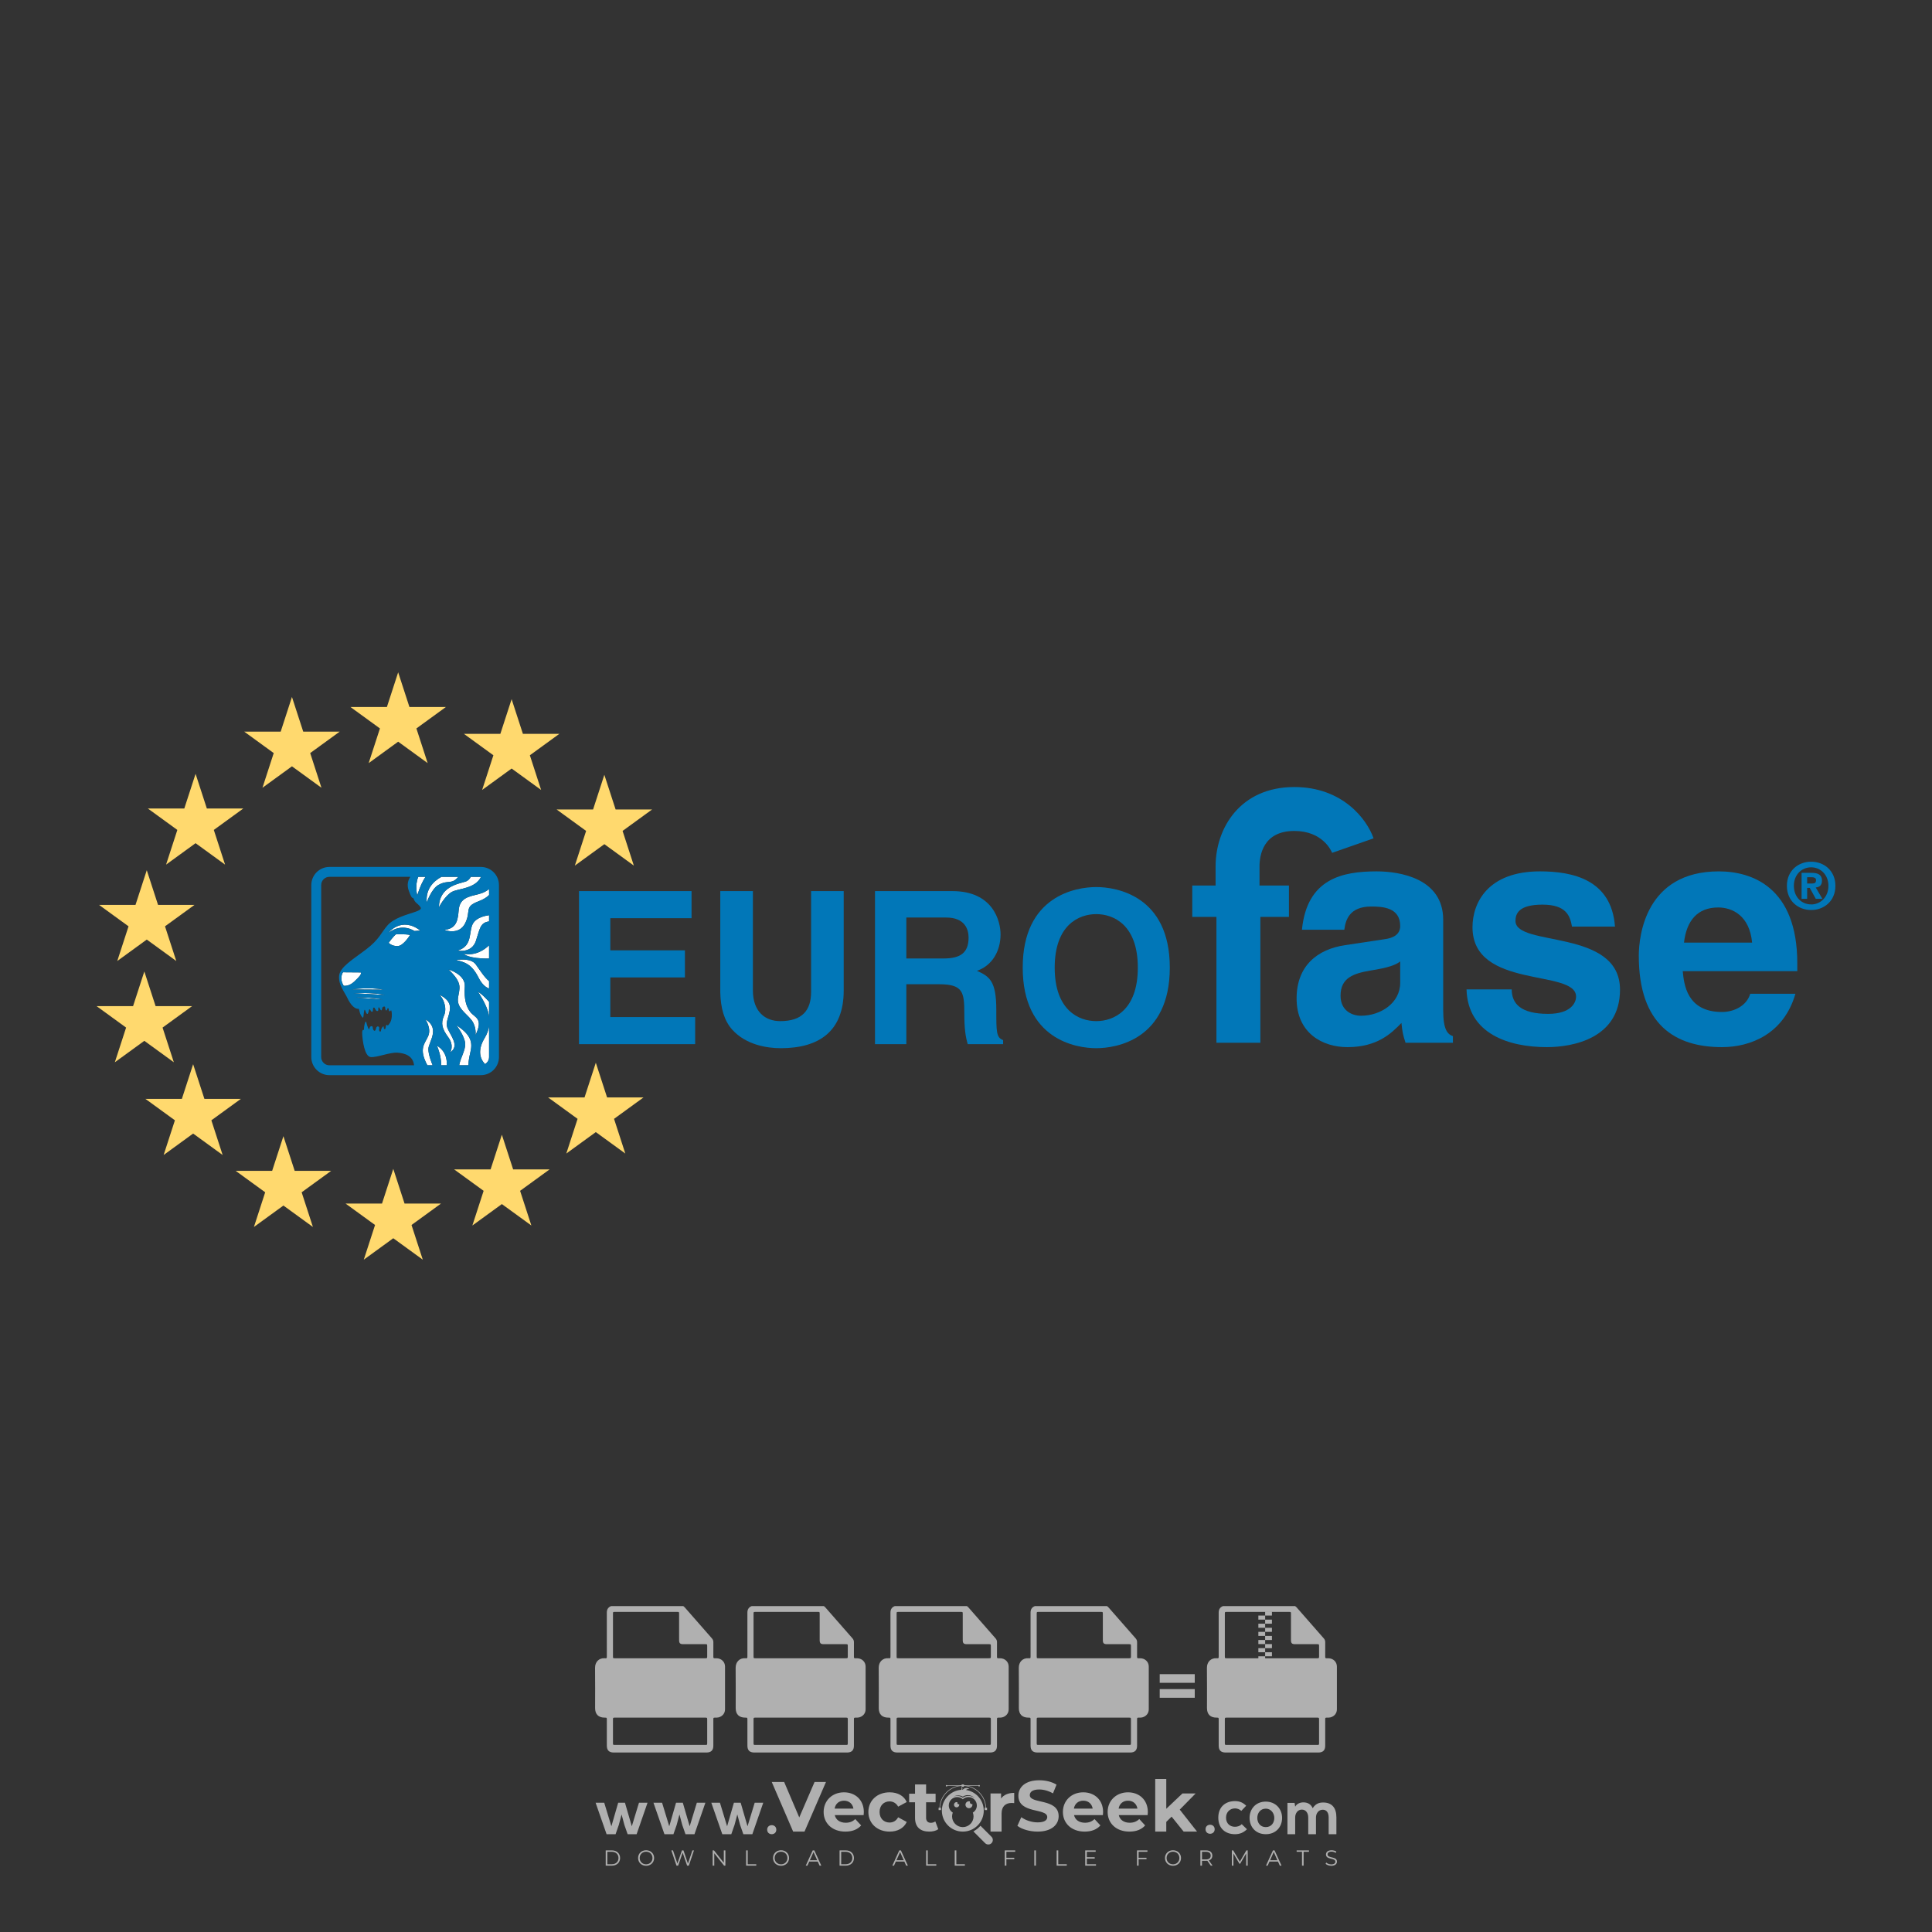 <?xml version="1.0" encoding="iso-8859-1"?>
<!-- Generator: Adobe Illustrator 24.3.0, SVG Export Plug-In . SVG Version: 6.00 Build 0)  -->
<svg version="1.1" id="Layer_1" xmlns="http://www.w3.org/2000/svg" xmlns:xlink="http://www.w3.org/1999/xlink" x="0px" y="0px"
	 viewBox="0 0 500 500" style="enable-background:new 0 0 500 500;" xml:space="preserve">
<rect x="0" y="0" width="500" height="500" fill="#333333" stroke="none"/>
<g id="watermark_1_">
	<g>
		<g id="watermark" style="opacity:0.61;">
			<g>
				<g>
					<g>
						<g>
							<polygon style="fill:#FFFFFF;" points="213.765,461.172 208.204,474.017 205.268,474.017 199.726,461.172 202.938,461.172 
								206.846,470.347 210.81,461.172 							"/>
						</g>
						<g>
							<path style="fill:#FFFFFF;" d="M223.507,469.741h-7.469c0.275,1.23,1.321,1.982,2.826,1.982c1.046,0,1.798-0.312,2.477-0.954
								l1.523,1.651c-0.917,1.046-2.294,1.597-4.074,1.597c-3.413,0-5.634-2.147-5.634-5.083c0-2.954,2.257-5.083,5.267-5.083
								c2.899,0,5.138,1.945,5.138,5.12C223.562,469.191,223.526,469.503,223.507,469.741 M216.002,468.071h4.863
								c-0.202-1.248-1.138-2.055-2.422-2.055C217.139,466.016,216.204,466.805,216.002,468.071"/>
						</g>
						<g>
							<path style="fill:#FFFFFF;" d="M224.735,468.934c0-2.973,2.294-5.083,5.505-5.083c2.074,0,3.707,0.899,4.423,2.514
								l-2.22,1.193c-0.532-0.936-1.321-1.358-2.221-1.358c-1.45,0-2.587,1.009-2.587,2.734c0,1.725,1.138,2.734,2.587,2.734
								c0.899,0,1.688-0.404,2.221-1.358l2.22,1.211c-0.716,1.578-2.349,2.495-4.423,2.495
								C227.029,474.017,224.735,471.907,224.735,468.934"/>
						</g>
						<g>
							<path style="fill:#FFFFFF;" d="M242.828,473.393c-0.587,0.422-1.45,0.624-2.331,0.624c-2.33,0-3.688-1.193-3.688-3.542
								v-4.055h-1.523v-2.202h1.523v-2.404h2.863v2.404h2.459v2.202h-2.459v4.019c0,0.844,0.458,1.303,1.229,1.303
								c0.422,0,0.844-0.128,1.156-0.367L242.828,473.393z"/>
						</g>
					</g>
					<g>
						<path style="fill:#FFFFFF;" d="M262.474,463.997v2.643c-0.238-0.018-0.422-0.037-0.642-0.037
							c-1.578,0-2.624,0.862-2.624,2.753v4.661h-2.863v-9.873h2.734v1.303C259.776,464.493,260.951,463.997,262.474,463.997"/>
					</g>
					<g>
						<path style="fill:#FFFFFF;" d="M263.299,472.53l1.009-2.239c1.083,0.789,2.697,1.339,4.239,1.339
							c1.762,0,2.477-0.587,2.477-1.376c0-2.404-7.469-0.752-7.469-5.524c0-2.184,1.762-4,5.413-4c1.615,0,3.267,0.385,4.459,1.138
							l-0.918,2.257c-1.193-0.679-2.422-1.009-3.56-1.009c-1.761,0-2.44,0.66-2.44,1.468c0,2.367,7.468,0.734,7.468,5.45
							c0,2.147-1.78,3.982-5.45,3.982C266.492,474.017,264.437,473.411,263.299,472.53"/>
					</g>
					<g>
						<path style="fill:#FFFFFF;" d="M285.428,469.741h-7.469c0.275,1.23,1.321,1.982,2.826,1.982c1.046,0,1.798-0.312,2.477-0.954
							l1.523,1.651c-0.918,1.046-2.294,1.597-4.074,1.597c-3.413,0-5.634-2.147-5.634-5.083c0-2.954,2.257-5.083,5.267-5.083
							c2.9,0,5.138,1.945,5.138,5.12C285.484,469.191,285.447,469.503,285.428,469.741 M277.923,468.071h4.863
							c-0.202-1.248-1.138-2.055-2.422-2.055C279.061,466.016,278.125,466.805,277.923,468.071"/>
					</g>
					<g>
						<path style="fill:#FFFFFF;" d="M297.007,469.741h-7.469c0.275,1.23,1.321,1.982,2.826,1.982c1.046,0,1.798-0.312,2.477-0.954
							l1.523,1.651c-0.918,1.046-2.294,1.597-4.074,1.597c-3.413,0-5.634-2.147-5.634-5.083c0-2.954,2.257-5.083,5.267-5.083
							c2.899,0,5.138,1.945,5.138,5.12C297.062,469.191,297.025,469.503,297.007,469.741 M289.501,468.071h4.863
							c-0.202-1.248-1.138-2.055-2.422-2.055C290.639,466.016,289.703,466.805,289.501,468.071"/>
					</g>
					<g>
						<polygon style="fill:#FFFFFF;" points="303.208,470.145 301.831,471.503 301.831,474.017 298.969,474.017 298.969,460.401 
							301.831,460.401 301.831,468.108 306.016,464.144 309.429,464.144 305.318,468.328 309.796,474.017 306.327,474.017 						"/>
					</g>
					<g>
						<path style="fill:#FFFFFF;" d="M256.601,475.359L256.601,475.359l-2.86-2.86c-0.435,0.508-0.953,0.943-1.534,1.284
							c-0.092,0.069-0.186,0.136-0.283,0.199l3.027,3.027c0.456,0.456,1.195,0.456,1.65,0
							C257.057,476.554,257.057,475.815,256.601,475.359"/>
					</g>
					<g>
						<path style="fill:#FFFFFF;" d="M249.984,463.244c0.221-0.173,0.495-0.281,0.797-0.281c0.042,0,0.083,0.002,0.124,0.006
							c-0.214-0.156-0.478-0.249-0.764-0.249c-0.395,0-0.744,0.18-0.981,0.458c-0.051,0-0.1,0.006-0.151,0.008
							c0.039-0.077,0.064-0.162,0.064-0.255c0-0.234-0.143-0.434-0.346-0.519c0.087,0.126,0.138,0.279,0.138,0.445
							c0,0.122-0.031,0.237-0.081,0.341c-2.811,0.201-5.03,2.539-5.03,5.4c0,2.993,2.426,5.42,5.42,5.42
							c2.993,0,5.42-2.426,5.42-5.42C254.595,465.879,252.593,463.635,249.984,463.244 M247.983,464.656
							c0.435,0,0.844,0.112,1.199,0.309c0.374-0.245,0.82-0.387,1.299-0.387c0.711,0,1.348,0.312,1.784,0.806
							c-0.435-0.379-1.004-0.61-1.627-0.61c-0.449,0-0.87,0.12-1.234,0.329c-0.079,0.046-0.156,0.096-0.229,0.15
							c-0.065-0.048-0.133-0.093-0.204-0.134c-0.369-0.219-0.8-0.344-1.26-0.344c-0.3,0-0.588,0.054-0.854,0.152
							C247.196,464.754,247.578,464.656,247.983,464.656 M251.772,469.098c0.115,0.305,0.181,0.634,0.181,0.979
							c0,1.534-1.244,2.777-2.778,2.777c-1.534,0-2.777-1.243-2.777-2.777c0-0.345,0.066-0.674,0.181-0.979
							c-0.62-0.382-1.035-1.064-1.035-1.846c0-1.197,0.971-2.168,2.168-2.168c0.565,0,1.078,0.218,1.463,0.572
							c0.386-0.354,0.899-0.572,1.464-0.572c1.197,0,2.168,0.971,2.168,2.168C252.807,468.034,252.392,468.716,251.772,469.098"/>
					</g>
					<g>
						<path style="fill:#FFFFFF;" d="M251.666,467.061c0,0.497-0.404,0.901-0.901,0.901c-0.497,0-0.901-0.404-0.901-0.901
							s0.404-0.901,0.901-0.901c0.101,0,0.197,0.017,0.287,0.047c-0.03,0.062-0.045,0.132-0.045,0.204
							c0,0.273,0.221,0.494,0.494,0.494c0.05,0,0.099-0.008,0.146-0.022C251.66,466.941,251.666,467,251.666,467.061"/>
					</g>
					<g>
						<path style="fill:#FFFFFF;" d="M248.255,467.061c0,0.376-0.305,0.681-0.681,0.681c-0.376,0-0.681-0.305-0.681-0.681
							s0.305-0.681,0.681-0.681c0.076,0,0.149,0.013,0.217,0.035c-0.023,0.047-0.034,0.1-0.034,0.155
							c0,0.206,0.167,0.374,0.374,0.374c0.038,0,0.075-0.006,0.11-0.017C248.25,466.97,248.255,467.015,248.255,467.061"/>
					</g>
					<g>
						<g>
							<g>
								<rect x="242.908" y="467.83" style="fill:#FFFFFF;" width="0.616" height="0.616"/>
							</g>
							<g>
								<rect x="254.827" y="467.83" style="fill:#FFFFFF;" width="0.616" height="0.616"/>
							</g>
							<g>
								<path style="fill:#FFFFFF;" d="M255.205,468.082h-0.14c0-3.248-2.642-5.89-5.89-5.89c-3.248,0-5.89,2.642-5.89,5.89h-0.14
									c0-1.611,0.627-3.125,1.766-4.264c1.139-1.139,2.653-1.766,4.264-1.766c1.611,0,3.125,0.627,4.264,1.766
									C254.578,464.957,255.205,466.471,255.205,468.082"/>
							</g>
						</g>
						<g>
							<rect x="248.868" y="461.814" style="fill:#FFFFFF;" width="0.616" height="0.616"/>
						</g>
						<g>
							<rect x="244.95" y="462.052" style="fill:#FFFFFF;" width="8.45" height="0.14"/>
						</g>
						<g>
							<path style="fill:#FFFFFF;" d="M245.174,462.15c0,0.108-0.088,0.196-0.196,0.196c-0.108,0-0.196-0.088-0.196-0.196
								c0-0.108,0.088-0.196,0.196-0.196C245.086,461.954,245.174,462.042,245.174,462.15"/>
						</g>
						<g>
							<path style="fill:#FFFFFF;" d="M253.596,462.15c0,0.108-0.088,0.196-0.196,0.196c-0.108,0-0.196-0.088-0.196-0.196
								c0-0.108,0.088-0.196,0.196-0.196C253.509,461.954,253.596,462.042,253.596,462.15"/>
						</g>
					</g>
				</g>
				<g>
					<path style="fill:#FFFFFF;" d="M314.356,473.409c0,1.559-2.364,1.559-2.364,0C311.993,471.851,314.356,471.851,314.356,473.409
						z"/>
				</g>
				<g>
					<g>
						<g>
							<path style="fill:#FFFFFF;" d="M161.739,466.549l1.772,6.088l1.855-6.088h2.215l-2.823,8.14h-2.33l-0.837-2.396l-0.722-2.708
								l-0.722,2.708l-0.837,2.396h-2.33l-2.839-8.14h2.231l1.855,6.088l1.756-6.088H161.739z"/>
						</g>
						<g>
							<path style="fill:#FFFFFF;" d="M176.713,466.549l1.772,6.088l1.855-6.088h2.215l-2.823,8.14h-2.33l-0.837-2.396l-0.722-2.708
								l-0.722,2.708l-0.837,2.396h-2.33l-2.839-8.14h2.231l1.855,6.088l1.756-6.088H176.713z"/>
						</g>
						<g>
							<path style="fill:#FFFFFF;" d="M191.687,466.549l1.772,6.088l1.855-6.088h2.215l-2.823,8.14h-2.33l-0.837-2.396l-0.722-2.708
								l-0.722,2.708l-0.837,2.396h-2.33l-2.839-8.14h2.231l1.855,6.088l1.756-6.088H191.687z"/>
						</g>
					</g>
					<g>
						<path style="fill:#FFFFFF;" d="M200.908,473.52c0,1.559-2.364,1.559-2.364,0C198.545,471.962,200.908,471.962,200.908,473.52z
							"/>
					</g>
					<g>
						<path style="fill:#FFFFFF;" d="M322.71,473.409c-0.935,0.919-1.919,1.28-3.117,1.28c-2.346,0-4.3-1.411-4.3-4.282
							s1.953-4.284,4.3-4.284c1.149,0,2.035,0.329,2.921,1.199l-1.264,1.329c-0.476-0.428-1.066-0.64-1.623-0.64
							c-1.346,0-2.33,0.985-2.33,2.396c0,1.542,1.05,2.362,2.297,2.362c0.64,0,1.28-0.18,1.772-0.672L322.71,473.409z"/>
					</g>
					<g>
						<path style="fill:#FFFFFF;" d="M331.805,470.472c0,2.33-1.591,4.217-4.217,4.217c-2.626,0-4.201-1.887-4.201-4.217
							c0-2.314,1.609-4.217,4.185-4.217C330.149,466.255,331.805,468.158,331.805,470.472z M325.389,470.472
							c0,1.231,0.739,2.38,2.199,2.38c1.46,0,2.199-1.149,2.199-2.38c0-1.215-0.854-2.396-2.199-2.396
							C326.144,468.077,325.389,469.258,325.389,470.472z"/>
					</g>
					<g>
						<path style="fill:#FFFFFF;" d="M338.572,474.689v-4.332c0-1.068-0.559-2.035-1.658-2.035c-1.082,0-1.722,0.967-1.722,2.035
							v4.332h-2.003v-8.107h1.855l0.148,0.985c0.426-0.82,1.362-1.116,2.133-1.116c0.969,0,1.937,0.394,2.396,1.51
							c0.723-1.149,1.658-1.478,2.708-1.478c2.297,0,3.43,1.412,3.43,3.84v4.365h-2.003v-4.365c0-1.066-0.442-1.97-1.526-1.97
							c-1.082,0-1.756,0.935-1.756,2.003v4.332H338.572z"/>
					</g>
				</g>
			</g>
		</g>
		<g style="opacity:0.61;">
			<g>
				<g>
					<path style="fill:#FFFFFF;" d="M345.988,431.299c-0.006-1.224-0.959-2.121-2.189-2.14c-0.924-0.014-0.832,0.12-0.834-0.867
						c-0.003-1.097-0.007-2.194,0.003-3.292c0.003-0.379-0.112-0.691-0.362-0.976c-2.342-2.668-4.678-5.342-7.019-8.011
						c-0.12-0.137-0.275-0.244-0.414-0.366c-6.214,0-12.427,0-18.641,0c-0.794,0.293-1.14,0.868-1.138,1.709
						c0.01,3.748,0.004,7.496,0.004,11.243c0,0.556-0.003,0.589-0.55,0.551c-1.497-0.102-2.516,0.986-2.497,2.492
						c0.044,3.476,0.013,6.953,0.014,10.429c0.001,1.58,0.867,2.443,2.45,2.449c0.582,0.002,0.582,0.002,0.582,0.6
						c0,2.219-0.001,4.438,0.001,6.657c0.001,1.192,0.58,1.771,1.768,1.771c8.013,0.001,16.027,0.001,24.04,0
						c1.168,0,1.755-0.583,1.757-1.745c0.002-2.256,0-4.512,0.001-6.768c0-0.512,0.002-0.511,0.52-0.515
						c0.271-0.002,0.541,0.008,0.809-0.058c0.996-0.246,1.69-1.044,1.694-2.069C346.003,438.696,346.005,434.997,345.988,431.299z
						 M317.537,417.162c5.337,0,10.674,0,16.01,0c0.548,0,0.554,0.007,0.554,0.561c0.001,2.243-0.001,4.486,0.001,6.73
						c0.001,0.811,0.249,1.059,1.06,1.059c1.91,0.001,3.821,0,5.731,0.001c0.458,0,0.479,0.021,0.481,0.483
						c0.003,0.887,0.002,1.775,0,2.662c-0.001,0.477-0.024,0.498-0.504,0.499c-3.895,0.001-7.79,0-11.684,0
						c-3.882,0-7.765,0-11.647,0c-0.55,0-0.552-0.001-0.552-0.561c-0.001-3.624-0.001-7.247,0-10.871
						C316.987,417.166,316.991,417.162,317.537,417.162z M340.822,451.579c-3.883,0.001-7.766,0-11.65,0c-3.871,0-7.742,0-11.613,0
						c-0.572,0-0.574-0.002-0.574-0.579c-0.001-1.997-0.001-3.994,0.001-5.991c0-0.464,0.023-0.486,0.478-0.487
						c7.803-0.001,15.607-0.001,23.41,0c0.478,0,0.499,0.02,0.499,0.503c0.002,1.997,0.001,3.994,0,5.991
						C341.375,451.574,341.37,451.579,340.822,451.579z"/>
				</g>
				<g>
					<g>
						<rect x="327.418" y="417.053" style="fill:#FFFFFF;" width="1.757" height="1.054"/>
					</g>
					<g>
						<rect x="325.662" y="418.107" style="fill:#FFFFFF;" width="1.757" height="1.054"/>
					</g>
					<g>
						<rect x="327.418" y="419.161" style="fill:#FFFFFF;" width="1.757" height="1.054"/>
					</g>
					<g>
						<rect x="325.662" y="420.215" style="fill:#FFFFFF;" width="1.757" height="1.054"/>
					</g>
					<g>
						<rect x="327.418" y="421.269" style="fill:#FFFFFF;" width="1.757" height="1.054"/>
					</g>
					<g>
						<rect x="325.662" y="422.323" style="fill:#FFFFFF;" width="1.757" height="1.054"/>
					</g>
					<g>
						<rect x="327.418" y="423.378" style="fill:#FFFFFF;" width="1.757" height="1.054"/>
					</g>
					<g>
						<rect x="325.662" y="424.432" style="fill:#FFFFFF;" width="1.757" height="1.054"/>
					</g>
					<g>
						<rect x="327.418" y="425.486" style="fill:#FFFFFF;" width="1.757" height="1.054"/>
					</g>
					<g>
						<rect x="325.662" y="426.54" style="fill:#FFFFFF;" width="1.757" height="1.054"/>
					</g>
					<g>
						<rect x="327.418" y="427.594" style="fill:#FFFFFF;" width="1.757" height="1.054"/>
					</g>
					<g>
						<rect x="325.662" y="428.648" style="fill:#FFFFFF;" width="1.757" height="1.054"/>
					</g>
				</g>
			</g>
			<g>
				<path style="fill:#FFFFFF;" d="M187.637,431.299c-0.006-1.224-0.959-2.121-2.189-2.14c-0.924-0.014-0.832,0.12-0.834-0.867
					c-0.003-1.097-0.007-2.194,0.003-3.292c0.003-0.379-0.112-0.691-0.362-0.976c-2.342-2.668-4.678-5.342-7.019-8.011
					c-0.12-0.137-0.275-0.244-0.414-0.366c-6.214,0-12.427,0-18.641,0c-0.794,0.293-1.14,0.868-1.138,1.709
					c0.01,3.748,0.004,7.496,0.004,11.243c0,0.556-0.003,0.589-0.55,0.551c-1.497-0.102-2.516,0.986-2.497,2.492
					c0.044,3.476,0.013,6.953,0.014,10.429c0.001,1.58,0.867,2.443,2.45,2.449c0.582,0.002,0.582,0.002,0.582,0.6
					c0,2.219-0.001,4.438,0.001,6.657c0.001,1.192,0.58,1.771,1.768,1.771c8.013,0.001,16.027,0.001,24.04,0
					c1.168,0,1.755-0.583,1.757-1.745c0.002-2.256,0-4.512,0.001-6.768c0-0.512,0.002-0.511,0.52-0.515
					c0.271-0.002,0.541,0.008,0.809-0.058c0.996-0.246,1.69-1.044,1.694-2.069C187.652,438.696,187.655,434.997,187.637,431.299z
					 M159.187,417.162c5.337,0,10.674,0,16.01,0c0.548,0,0.554,0.007,0.554,0.561c0.001,2.243-0.001,4.486,0.001,6.73
					c0.001,0.811,0.249,1.059,1.06,1.059c1.91,0.001,3.821,0,5.731,0.001c0.458,0,0.479,0.021,0.481,0.483
					c0.003,0.887,0.002,1.775,0,2.662c-0.001,0.477-0.024,0.498-0.504,0.499c-3.895,0.001-7.79,0-11.684,0
					c-3.882,0-7.765,0-11.647,0c-0.55,0-0.552-0.001-0.552-0.561c-0.001-3.624-0.001-7.247,0-10.871
					C158.636,417.166,158.64,417.162,159.187,417.162z M182.472,451.579c-3.883,0.001-7.766,0-11.65,0c-3.871,0-7.742,0-11.613,0
					c-0.572,0-0.574-0.002-0.574-0.579c-0.001-1.997-0.001-3.994,0.001-5.991c0-0.464,0.023-0.486,0.478-0.487
					c7.803-0.001,15.607-0.001,23.41,0c0.478,0,0.499,0.02,0.499,0.503c0.002,1.997,0.001,3.994,0,5.991
					C183.024,451.574,183.019,451.579,182.472,451.579z"/>
			</g>
			<g>
				<path style="fill:#FFFFFF;" d="M159.779,440.669v-7.897h2.779c0.375,0,0.726,0.061,1.053,0.182
					c0.327,0.121,0.612,0.292,0.855,0.513c0.242,0.221,0.434,0.483,0.573,0.789c0.14,0.305,0.21,0.642,0.21,1.009
					c0,0.375-0.07,0.715-0.21,1.02c-0.14,0.305-0.331,0.568-0.573,0.789c-0.243,0.221-0.528,0.392-0.855,0.513
					c-0.327,0.121-0.678,0.182-1.053,0.182h-1.29v2.901H159.779z M162.58,436.356c0.39,0,0.684-0.111,0.882-0.331
					c0.199-0.22,0.298-0.474,0.298-0.761c0-0.14-0.024-0.276-0.072-0.408c-0.048-0.132-0.121-0.248-0.221-0.347
					c-0.099-0.099-0.223-0.178-0.37-0.237c-0.147-0.059-0.32-0.089-0.518-0.089h-1.312v2.173H162.58z"/>
				<path style="fill:#FFFFFF;" d="M166.308,432.771h1.731l3.177,5.294h0.088l-0.088-1.522v-3.772h1.478v7.897h-1.566l-3.353-5.592
					h-0.088l0.088,1.522v4.07h-1.467V432.771z"/>
				<path style="fill:#FFFFFF;" d="M177.922,436.334h3.872c0.022,0.089,0.04,0.195,0.055,0.32c0.014,0.125,0.022,0.25,0.022,0.375
					c0,0.507-0.077,0.985-0.231,1.434c-0.154,0.449-0.397,0.849-0.728,1.202c-0.353,0.375-0.776,0.666-1.268,0.871
					c-0.493,0.206-1.055,0.309-1.688,0.309c-0.574,0-1.114-0.103-1.622-0.309c-0.507-0.206-0.948-0.492-1.323-0.86
					c-0.375-0.367-0.673-0.803-0.894-1.307c-0.221-0.504-0.331-1.053-0.331-1.649c0-0.595,0.11-1.145,0.331-1.649
					c0.221-0.504,0.518-0.939,0.894-1.307c0.375-0.367,0.816-0.654,1.323-0.86c0.507-0.206,1.048-0.309,1.622-0.309
					c0.64,0,1.211,0.11,1.715,0.331c0.504,0.221,0.935,0.526,1.296,0.915l-1.025,1.004c-0.258-0.272-0.544-0.48-0.861-0.623
					c-0.316-0.143-0.695-0.215-1.136-0.215c-0.361,0-0.703,0.065-1.026,0.193c-0.324,0.129-0.607,0.311-0.85,0.546
					c-0.242,0.235-0.436,0.52-0.579,0.855c-0.143,0.335-0.215,0.708-0.215,1.119c0,0.412,0.072,0.785,0.215,1.12
					c0.143,0.335,0.338,0.62,0.584,0.855c0.246,0.235,0.531,0.418,0.855,0.546c0.323,0.129,0.669,0.193,1.037,0.193
					c0.419,0,0.773-0.061,1.064-0.182c0.29-0.121,0.538-0.278,0.744-0.469c0.148-0.132,0.275-0.3,0.381-0.502
					c0.106-0.202,0.189-0.428,0.248-0.678h-2.482V436.334z"/>
			</g>
			<g>
				<path style="fill:#FFFFFF;" d="M224.019,431.299c-0.006-1.224-0.959-2.121-2.189-2.14c-0.924-0.014-0.832,0.12-0.834-0.867
					c-0.003-1.097-0.007-2.194,0.003-3.292c0.003-0.379-0.112-0.691-0.362-0.976c-2.342-2.668-4.678-5.342-7.019-8.011
					c-0.12-0.137-0.275-0.244-0.414-0.366c-6.214,0-12.427,0-18.641,0c-0.794,0.293-1.14,0.868-1.138,1.709
					c0.01,3.748,0.004,7.496,0.004,11.243c0,0.556-0.003,0.589-0.55,0.551c-1.497-0.102-2.516,0.986-2.497,2.492
					c0.044,3.476,0.013,6.953,0.014,10.429c0.001,1.58,0.867,2.443,2.45,2.449c0.582,0.002,0.582,0.002,0.582,0.6
					c0,2.219-0.001,4.438,0.001,6.657c0.001,1.192,0.58,1.771,1.768,1.771c8.013,0.001,16.027,0.001,24.04,0
					c1.168,0,1.755-0.583,1.757-1.745c0.002-2.256,0-4.512,0.001-6.768c0-0.512,0.002-0.511,0.52-0.515
					c0.271-0.002,0.541,0.008,0.809-0.058c0.997-0.246,1.69-1.044,1.694-2.069C224.034,438.696,224.036,434.997,224.019,431.299z
					 M195.568,417.162c5.337,0,10.674,0,16.01,0c0.548,0,0.554,0.007,0.554,0.561c0.001,2.243-0.001,4.486,0.001,6.73
					c0.001,0.811,0.249,1.059,1.06,1.059c1.91,0.001,3.821,0,5.731,0.001c0.458,0,0.479,0.021,0.481,0.483
					c0.003,0.887,0.002,1.775,0,2.662c-0.001,0.477-0.024,0.498-0.504,0.499c-3.895,0.001-7.79,0-11.684,0
					c-3.882,0-7.765,0-11.647,0c-0.55,0-0.552-0.001-0.552-0.561c-0.001-3.624-0.001-7.247,0-10.871
					C195.018,417.166,195.022,417.162,195.568,417.162z M218.854,451.579c-3.883,0.001-7.766,0-11.65,0c-3.871,0-7.742,0-11.613,0
					c-0.572,0-0.574-0.002-0.574-0.579c-0.001-1.997-0.001-3.994,0.001-5.991c0-0.464,0.023-0.486,0.478-0.487
					c7.803-0.001,15.607-0.001,23.41,0c0.478,0,0.499,0.02,0.499,0.503c0.002,1.997,0.001,3.994,0,5.991
					C219.406,451.574,219.401,451.579,218.854,451.579z"/>
			</g>
			<g>
				<path style="fill:#FFFFFF;" d="M205.111,432.771h1.699l2.967,7.897h-1.644l-0.651-1.886h-3.044l-0.651,1.886h-1.643
					L205.111,432.771z M206.997,437.415l-0.706-1.974l-0.287-0.96h-0.088l-0.287,0.96l-0.706,1.974H206.997z"/>
				<path style="fill:#FFFFFF;" d="M211.331,434.536c-0.125,0-0.245-0.024-0.359-0.072c-0.114-0.048-0.213-0.114-0.298-0.199
					c-0.084-0.084-0.151-0.182-0.198-0.292c-0.048-0.11-0.072-0.232-0.072-0.364s0.024-0.254,0.072-0.364
					c0.048-0.11,0.114-0.208,0.198-0.292c0.084-0.084,0.184-0.151,0.298-0.198c0.114-0.048,0.233-0.072,0.359-0.072
					c0.257,0,0.478,0.09,0.662,0.27c0.184,0.181,0.276,0.399,0.276,0.656s-0.092,0.476-0.276,0.656
					C211.809,434.446,211.589,434.536,211.331,434.536z M210.615,440.669v-5.404h1.445v5.404H210.615z"/>
			</g>
			<g>
				<path style="fill:#FFFFFF;" d="M261.044,431.299c-0.006-1.224-0.959-2.121-2.189-2.14c-0.924-0.014-0.832,0.12-0.834-0.867
					c-0.003-1.097-0.007-2.194,0.003-3.292c0.003-0.379-0.112-0.691-0.362-0.976c-2.342-2.668-4.678-5.342-7.019-8.011
					c-0.12-0.137-0.275-0.244-0.414-0.366c-6.214,0-12.427,0-18.641,0c-0.794,0.293-1.14,0.868-1.138,1.709
					c0.01,3.748,0.004,7.496,0.004,11.243c0,0.556-0.003,0.589-0.55,0.551c-1.497-0.102-2.516,0.986-2.497,2.492
					c0.044,3.476,0.013,6.953,0.014,10.429c0.001,1.58,0.867,2.443,2.45,2.449c0.582,0.002,0.582,0.002,0.582,0.6
					c0,2.219-0.001,4.438,0.001,6.657c0.001,1.192,0.58,1.771,1.768,1.771c8.013,0.001,16.027,0.001,24.04,0
					c1.168,0,1.755-0.583,1.757-1.745c0.002-2.256,0-4.512,0.001-6.768c0-0.512,0.002-0.511,0.52-0.515
					c0.271-0.002,0.541,0.008,0.809-0.058c0.996-0.246,1.69-1.044,1.694-2.069C261.059,438.696,261.061,434.997,261.044,431.299z
					 M232.593,417.162c5.337,0,10.674,0,16.01,0c0.548,0,0.554,0.007,0.554,0.561c0.001,2.243-0.001,4.486,0.001,6.73
					c0.001,0.811,0.249,1.059,1.06,1.059c1.91,0.001,3.821,0,5.731,0.001c0.458,0,0.479,0.021,0.481,0.483
					c0.003,0.887,0.002,1.775,0,2.662c-0.001,0.477-0.024,0.498-0.504,0.499c-3.895,0.001-7.79,0-11.684,0
					c-3.882,0-7.765,0-11.647,0c-0.55,0-0.552-0.001-0.552-0.561c-0.001-3.624-0.001-7.247,0-10.871
					C232.042,417.166,232.047,417.162,232.593,417.162z M255.878,451.579c-3.883,0.001-7.766,0-11.65,0c-3.871,0-7.742,0-11.613,0
					c-0.572,0-0.574-0.002-0.574-0.579c-0.001-1.997-0.001-3.994,0.001-5.991c0-0.464,0.023-0.486,0.478-0.487
					c7.803-0.001,15.607-0.001,23.41,0c0.478,0,0.499,0.02,0.499,0.503c0.002,1.997,0.001,3.994,0,5.991
					C256.431,451.574,256.426,451.579,255.878,451.579z"/>
			</g>
			<g>
				<path style="fill:#FFFFFF;" d="M236.361,440.845c-0.338,0-0.662-0.048-0.971-0.143c-0.309-0.095-0.592-0.239-0.849-0.43
					c-0.257-0.191-0.481-0.425-0.673-0.7c-0.191-0.276-0.342-0.597-0.452-0.965l1.401-0.551c0.103,0.397,0.283,0.726,0.54,0.987
					c0.257,0.261,0.596,0.392,1.015,0.392c0.154,0,0.303-0.02,0.447-0.061c0.143-0.04,0.272-0.099,0.386-0.176
					s0.204-0.175,0.27-0.292c0.066-0.118,0.099-0.254,0.099-0.408c0-0.147-0.026-0.279-0.077-0.397
					c-0.051-0.117-0.138-0.227-0.259-0.331c-0.121-0.103-0.28-0.202-0.475-0.298c-0.195-0.095-0.435-0.195-0.722-0.298l-0.485-0.176
					c-0.213-0.073-0.429-0.173-0.645-0.298c-0.217-0.125-0.413-0.276-0.59-0.452c-0.177-0.176-0.322-0.384-0.436-0.623
					c-0.114-0.239-0.171-0.509-0.171-0.81c0-0.309,0.06-0.597,0.182-0.866c0.121-0.268,0.294-0.503,0.518-0.706
					c0.224-0.202,0.492-0.36,0.805-0.474s0.66-0.171,1.042-0.171c0.397,0,0.74,0.053,1.031,0.16
					c0.291,0.107,0.537,0.243,0.739,0.408c0.202,0.165,0.366,0.348,0.491,0.546c0.125,0.199,0.217,0.386,0.276,0.563l-1.312,0.551
					c-0.074-0.221-0.208-0.419-0.402-0.596c-0.195-0.176-0.462-0.265-0.8-0.265c-0.324,0-0.592,0.075-0.805,0.226
					c-0.213,0.151-0.32,0.348-0.32,0.59c0,0.235,0.103,0.436,0.309,0.601c0.206,0.165,0.533,0.325,0.982,0.48l0.497,0.165
					c0.316,0.111,0.605,0.237,0.866,0.381c0.261,0.143,0.485,0.314,0.673,0.513c0.187,0.199,0.331,0.425,0.43,0.678
					c0.1,0.254,0.149,0.546,0.149,0.877c0,0.412-0.083,0.767-0.248,1.064c-0.165,0.298-0.377,0.542-0.634,0.734
					c-0.258,0.191-0.548,0.335-0.872,0.43C236.986,440.797,236.67,440.845,236.361,440.845z"/>
				<path style="fill:#FFFFFF;" d="M239.516,432.771h1.61l1.633,4.754l0.287,1.015h0.088l0.309-1.015l1.699-4.754h1.61l-2.879,7.897
					h-1.566L239.516,432.771z"/>
				<path style="fill:#FFFFFF;" d="M251.097,436.334h3.871c0.022,0.089,0.04,0.195,0.055,0.32c0.015,0.125,0.023,0.25,0.023,0.375
					c0,0.507-0.078,0.985-0.232,1.434c-0.154,0.449-0.397,0.849-0.728,1.202c-0.353,0.375-0.775,0.666-1.268,0.871
					c-0.493,0.206-1.055,0.309-1.688,0.309c-0.574,0-1.114-0.103-1.621-0.309c-0.507-0.206-0.949-0.492-1.324-0.86
					c-0.375-0.367-0.673-0.803-0.894-1.307c-0.22-0.504-0.331-1.053-0.331-1.649c0-0.595,0.11-1.145,0.331-1.649
					c0.221-0.504,0.518-0.939,0.894-1.307c0.375-0.367,0.816-0.654,1.324-0.86c0.507-0.206,1.047-0.309,1.621-0.309
					c0.64,0,1.211,0.11,1.715,0.331c0.504,0.221,0.936,0.526,1.296,0.915l-1.026,1.004c-0.257-0.272-0.544-0.48-0.861-0.623
					c-0.316-0.143-0.694-0.215-1.136-0.215c-0.36,0-0.702,0.065-1.026,0.193c-0.323,0.129-0.607,0.311-0.849,0.546
					c-0.243,0.235-0.436,0.52-0.579,0.855c-0.143,0.335-0.215,0.708-0.215,1.119c0,0.412,0.072,0.785,0.215,1.12
					c0.143,0.335,0.338,0.62,0.585,0.855c0.246,0.235,0.531,0.418,0.854,0.546c0.324,0.129,0.669,0.193,1.037,0.193
					c0.419,0,0.774-0.061,1.064-0.182c0.29-0.121,0.539-0.278,0.745-0.469c0.147-0.132,0.274-0.3,0.38-0.502
					c0.107-0.202,0.189-0.428,0.248-0.678h-2.482V436.334z"/>
			</g>
			<g>
				<path style="fill:#FFFFFF;" d="M297.3,431.299c-0.006-1.224-0.959-2.121-2.189-2.14c-0.924-0.014-0.832,0.12-0.834-0.867
					c-0.003-1.097-0.007-2.194,0.003-3.292c0.003-0.379-0.112-0.691-0.362-0.976c-2.342-2.668-4.678-5.342-7.019-8.011
					c-0.12-0.137-0.275-0.244-0.414-0.366c-6.214,0-12.427,0-18.641,0c-0.794,0.293-1.14,0.868-1.138,1.709
					c0.01,3.748,0.004,7.496,0.004,11.243c0,0.556-0.003,0.589-0.55,0.551c-1.497-0.102-2.516,0.986-2.497,2.492
					c0.044,3.476,0.013,6.953,0.014,10.429c0.001,1.58,0.867,2.443,2.45,2.449c0.582,0.002,0.582,0.002,0.582,0.6
					c0,2.219-0.001,4.438,0.001,6.657c0.001,1.192,0.58,1.771,1.768,1.771c8.013,0.001,16.027,0.001,24.04,0
					c1.168,0,1.755-0.583,1.757-1.745c0.002-2.256,0-4.512,0.001-6.768c0-0.512,0.002-0.511,0.52-0.515
					c0.271-0.002,0.541,0.008,0.809-0.058c0.996-0.246,1.69-1.044,1.694-2.069C297.315,438.696,297.318,434.997,297.3,431.299z
					 M268.85,417.162c5.337,0,10.674,0,16.01,0c0.548,0,0.554,0.007,0.554,0.561c0.001,2.243-0.001,4.486,0.001,6.73
					c0.001,0.811,0.249,1.059,1.06,1.059c1.91,0.001,3.821,0,5.731,0.001c0.458,0,0.479,0.021,0.481,0.483
					c0.003,0.887,0.002,1.775,0,2.662c-0.001,0.477-0.024,0.498-0.504,0.499c-3.895,0.001-7.79,0-11.684,0
					c-3.882,0-7.765,0-11.647,0c-0.55,0-0.552-0.001-0.552-0.561c-0.001-3.624-0.001-7.247,0-10.871
					C268.299,417.166,268.303,417.162,268.85,417.162z M292.135,451.579c-3.883,0.001-7.766,0-11.65,0c-3.871,0-7.742,0-11.613,0
					c-0.572,0-0.574-0.002-0.574-0.579c-0.001-1.997-0.001-3.994,0.001-5.991c0-0.464,0.023-0.486,0.478-0.487
					c7.803-0.001,15.607-0.001,23.41,0c0.478,0,0.499,0.02,0.499,0.503c0.001,1.997,0.001,3.994,0,5.991
					C292.687,451.574,292.682,451.579,292.135,451.579z"/>
			</g>
			<g>
				<path style="fill:#FFFFFF;" d="M272.966,434.183v1.831h3.165v1.412h-3.165v1.831h3.518v1.412h-5.007v-7.897h5.007v1.412H272.966
					z"/>
				<path style="fill:#FFFFFF;" d="M277.852,440.669v-7.897h2.779c0.375,0,0.726,0.061,1.053,0.182
					c0.327,0.121,0.612,0.292,0.855,0.513c0.243,0.221,0.434,0.483,0.574,0.789c0.14,0.305,0.209,0.642,0.209,1.009
					c0,0.375-0.07,0.715-0.209,1.02c-0.14,0.305-0.331,0.568-0.574,0.789c-0.243,0.221-0.528,0.392-0.855,0.513
					c-0.327,0.121-0.678,0.182-1.053,0.182h-1.29v2.901H277.852z M280.653,436.356c0.389,0,0.684-0.111,0.882-0.331
					c0.199-0.22,0.298-0.474,0.298-0.761c0-0.14-0.024-0.276-0.072-0.408c-0.048-0.132-0.121-0.248-0.221-0.347
					c-0.099-0.099-0.222-0.178-0.37-0.237c-0.147-0.059-0.32-0.089-0.518-0.089h-1.312v2.173H280.653z"/>
				<path style="fill:#FFFFFF;" d="M286.797,440.845c-0.338,0-0.662-0.048-0.971-0.143c-0.309-0.095-0.592-0.239-0.849-0.43
					c-0.257-0.191-0.482-0.425-0.673-0.7c-0.191-0.276-0.342-0.597-0.452-0.965l1.401-0.551c0.103,0.397,0.283,0.726,0.541,0.987
					c0.257,0.261,0.595,0.392,1.015,0.392c0.154,0,0.303-0.02,0.447-0.061c0.143-0.04,0.272-0.099,0.386-0.176
					c0.114-0.077,0.204-0.175,0.27-0.292c0.066-0.118,0.1-0.254,0.1-0.408c0-0.147-0.026-0.279-0.077-0.397
					c-0.051-0.117-0.138-0.227-0.259-0.331c-0.121-0.103-0.279-0.202-0.474-0.298c-0.195-0.095-0.436-0.195-0.723-0.298
					l-0.485-0.176c-0.213-0.073-0.428-0.173-0.645-0.298c-0.217-0.125-0.414-0.276-0.59-0.452c-0.176-0.176-0.322-0.384-0.436-0.623
					c-0.114-0.239-0.171-0.509-0.171-0.81c0-0.309,0.061-0.597,0.182-0.866c0.121-0.268,0.294-0.503,0.518-0.706
					c0.224-0.202,0.493-0.36,0.805-0.474c0.312-0.114,0.66-0.171,1.042-0.171c0.397,0,0.741,0.053,1.031,0.16
					c0.29,0.107,0.537,0.243,0.739,0.408c0.202,0.165,0.365,0.348,0.491,0.546c0.125,0.199,0.217,0.386,0.276,0.563l-1.312,0.551
					c-0.074-0.221-0.208-0.419-0.403-0.596c-0.195-0.176-0.462-0.265-0.799-0.265c-0.324,0-0.592,0.075-0.805,0.226
					c-0.213,0.151-0.32,0.348-0.32,0.59c0,0.235,0.103,0.436,0.309,0.601c0.206,0.165,0.533,0.325,0.982,0.48l0.496,0.165
					c0.316,0.111,0.605,0.237,0.866,0.381c0.261,0.143,0.485,0.314,0.673,0.513c0.187,0.199,0.331,0.425,0.43,0.678
					c0.099,0.254,0.149,0.546,0.149,0.877c0,0.412-0.083,0.767-0.248,1.064c-0.165,0.298-0.377,0.542-0.634,0.734
					c-0.258,0.191-0.548,0.335-0.872,0.43C287.422,440.797,287.105,440.845,286.797,440.845z"/>
			</g>
			<g>
				<path style="fill:#FFFFFF;" d="M321.394,439.168l4.004-4.985h-3.827v-1.412h5.559v1.5l-3.96,4.985h4.004v1.412h-5.779V439.168z"
					/>
				<path style="fill:#FFFFFF;" d="M328.409,432.771h1.489v7.897h-1.489V432.771z"/>
				<path style="fill:#FFFFFF;" d="M331.486,440.669v-7.897h2.779c0.375,0,0.726,0.061,1.053,0.182
					c0.327,0.121,0.612,0.292,0.855,0.513s0.434,0.483,0.574,0.789c0.14,0.305,0.209,0.642,0.209,1.009
					c0,0.375-0.07,0.715-0.209,1.02c-0.14,0.305-0.331,0.568-0.574,0.789c-0.243,0.221-0.528,0.392-0.855,0.513
					c-0.327,0.121-0.678,0.182-1.053,0.182h-1.29v2.901H331.486z M334.288,436.356c0.389,0,0.684-0.111,0.882-0.331
					c0.199-0.22,0.298-0.474,0.298-0.761c0-0.14-0.024-0.276-0.072-0.408c-0.048-0.132-0.121-0.248-0.221-0.347
					c-0.099-0.099-0.222-0.178-0.37-0.237c-0.147-0.059-0.32-0.089-0.518-0.089h-1.312v2.173H334.288z"/>
			</g>
		</g>
		<g style="opacity:0.61;">
			<path style="fill:#FFFFFF;" d="M300.133,433.27h9.067v2.242h-9.067V433.27z M300.133,437.136h9.067v2.243h-9.067V437.136z"/>
		</g>
	</g>
	<g style="opacity:0.61;">
		<path style="fill:#FFFFFF;" d="M156.756,478.878h1.607c1.263,0,2.114,0.812,2.114,1.974c0,1.161-0.851,1.973-2.114,1.973h-1.607
			V478.878z M158.34,482.464c1.049,0,1.725-0.665,1.725-1.612c0-0.947-0.677-1.613-1.725-1.613h-1.167v3.225H158.34z"/>
		<path style="fill:#FFFFFF;" d="M165.139,480.851c0-1.15,0.879-2.007,2.075-2.007c1.184,0,2.069,0.851,2.069,2.007
			c0,1.156-0.885,2.007-2.069,2.007C166.019,482.858,165.139,482.002,165.139,480.851z M168.866,480.851
			c0-0.942-0.705-1.635-1.652-1.635c-0.953,0-1.663,0.693-1.663,1.635c0,0.941,0.71,1.635,1.663,1.635
			C168.162,482.486,168.866,481.793,168.866,480.851z"/>
		<path style="fill:#FFFFFF;" d="M179.596,478.878l-1.331,3.947h-0.44l-1.156-3.366l-1.161,3.366h-0.434l-1.331-3.947h0.429
			l1.139,3.394l1.178-3.394h0.389l1.161,3.411l1.156-3.411H179.596z"/>
		<path style="fill:#FFFFFF;" d="M187.731,478.878v3.947h-0.344l-2.537-3.202v3.202h-0.417v-3.947h0.344l2.543,3.203v-3.203H187.731
			z"/>
		<path style="fill:#FFFFFF;" d="M193.093,478.878h0.417v3.586h2.21v0.361h-2.627V478.878z"/>
		<path style="fill:#FFFFFF;" d="M200.061,480.851c0-1.15,0.879-2.007,2.075-2.007c1.184,0,2.069,0.851,2.069,2.007
			c0,1.156-0.885,2.007-2.069,2.007C200.941,482.858,200.061,482.002,200.061,480.851z M203.788,480.851
			c0-0.942-0.705-1.635-1.652-1.635c-0.953,0-1.663,0.693-1.663,1.635c0,0.941,0.71,1.635,1.663,1.635
			C203.083,482.486,203.788,481.793,203.788,480.851z"/>
		<path style="fill:#FFFFFF;" d="M211.636,481.77h-2.199l-0.474,1.054h-0.434l1.804-3.947h0.412l1.804,3.947h-0.44L211.636,481.77z
			 M211.484,481.432l-0.947-2.12l-0.947,2.12H211.484z"/>
		<path style="fill:#FFFFFF;" d="M217.28,478.878h1.607c1.263,0,2.114,0.812,2.114,1.974c0,1.161-0.851,1.973-2.114,1.973h-1.607
			V478.878z M218.864,482.464c1.049,0,1.725-0.665,1.725-1.612c0-0.947-0.677-1.613-1.725-1.613h-1.167v3.225H218.864z"/>
		<path style="fill:#FFFFFF;" d="M234.041,481.77h-2.199l-0.474,1.054h-0.434l1.804-3.947h0.412l1.804,3.947h-0.44L234.041,481.77z
			 M233.889,481.432l-0.947-2.12l-0.947,2.12H233.889z"/>
		<path style="fill:#FFFFFF;" d="M239.685,478.878h0.417v3.586h2.21v0.361h-2.627V478.878z"/>
		<path style="fill:#FFFFFF;" d="M247.082,478.878h0.417v3.586h2.21v0.361h-2.627V478.878z"/>
		<path style="fill:#FFFFFF;" d="M260.449,479.239v1.551h2.041v0.361h-2.041v1.675h-0.417v-3.947h2.706v0.361H260.449z"/>
		<path style="fill:#FFFFFF;" d="M267.678,478.878h0.417v3.947h-0.417V478.878z"/>
		<path style="fill:#FFFFFF;" d="M273.456,478.878h0.417v3.586h2.21v0.361h-2.627V478.878z"/>
		<path style="fill:#FFFFFF;" d="M283.644,482.464v0.361h-2.791v-3.947h2.706v0.361h-2.289v1.404h2.041v0.355h-2.041v1.466H283.644z
			"/>
		<path style="fill:#FFFFFF;" d="M294.672,479.239v1.551h2.041v0.361h-2.041v1.675h-0.417v-3.947h2.706v0.361H294.672z"/>
		<path style="fill:#FFFFFF;" d="M301.5,480.851c0-1.15,0.879-2.007,2.075-2.007c1.184,0,2.069,0.851,2.069,2.007
			c0,1.156-0.885,2.007-2.069,2.007C302.379,482.858,301.5,482.002,301.5,480.851z M305.226,480.851
			c0-0.942-0.705-1.635-1.652-1.635c-0.953,0-1.663,0.693-1.663,1.635c0,0.941,0.71,1.635,1.663,1.635
			C304.522,482.486,305.226,481.793,305.226,480.851z"/>
		<path style="fill:#FFFFFF;" d="M313.351,482.825l-0.902-1.269c-0.102,0.011-0.203,0.017-0.316,0.017h-1.06v1.252h-0.417v-3.947
			h1.477c1.004,0,1.613,0.507,1.613,1.353c0,0.62-0.327,1.054-0.902,1.24l0.964,1.353H313.351z M313.328,480.231
			c0-0.632-0.417-0.992-1.207-0.992h-1.048v1.979h1.048C312.911,481.218,313.328,480.851,313.328,480.231z"/>
		<path style="fill:#FFFFFF;" d="M322.907,478.878v3.947h-0.4v-3.158l-1.551,2.656h-0.197l-1.551-2.639v3.14h-0.4v-3.947h0.344
			l1.714,2.926l1.697-2.926H322.907z"/>
		<path style="fill:#FFFFFF;" d="M330.744,481.77h-2.199l-0.473,1.054h-0.434l1.804-3.947h0.411l1.804,3.947h-0.44L330.744,481.77z
			 M330.592,481.432l-0.947-2.12l-0.947,2.12H330.592z"/>
		<path style="fill:#FFFFFF;" d="M336.957,479.239h-1.387v-0.361h3.192v0.361h-1.387v3.586h-0.417V479.239z"/>
		<path style="fill:#FFFFFF;" d="M343.063,482.346l0.164-0.321c0.282,0.276,0.784,0.479,1.302,0.479c0.739,0,1.06-0.31,1.06-0.699
			c0-1.083-2.43-0.417-2.43-1.877c0-0.581,0.451-1.083,1.455-1.083c0.446,0,0.908,0.13,1.224,0.35l-0.141,0.333
			c-0.338-0.22-0.733-0.327-1.083-0.327c-0.722,0-1.043,0.321-1.043,0.716c0,1.083,2.43,0.429,2.43,1.866
			c0,0.581-0.462,1.077-1.472,1.077C343.937,482.858,343.356,482.65,343.063,482.346z"/>
	</g>
</g>
<g>
</g>
<g>
	<g>
		<path style="fill:#0177B8;" d="M178.97,237.622h-21.019v8.33h19.308v7.006h-19.308v10.262h21.956v7.005h-30.065v-39.609h29.128
			V237.622z"/>
		<path style="fill:#0177B8;" d="M218.35,256.379c0,10.427-6.288,14.894-16.274,14.894c-3.641,0-9.047-0.883-12.578-4.8
			c-2.151-2.427-2.979-5.627-3.089-9.598v-26.259h8.441v25.707c0,5.518,3.2,7.945,7.061,7.945c5.682,0,8-2.758,8-7.558v-26.094h8.44
			V256.379z"/>
		<path style="fill:#0177B8;" d="M226.451,230.616h20.026c10.537,0,12.468,7.778,12.468,11.199c0,4.356-2.208,8.108-6.124,9.433
			c3.252,1.433,5.02,2.647,5.02,10.04c0,5.792,0,7.228,1.765,7.889v1.048h-9.158c-0.551-1.877-0.884-3.917-0.884-7.997
			c0-5.407-0.331-7.504-6.453-7.504h-8.551v15.502h-8.109V230.616z M244.269,248.049c4.303,0,6.4-1.49,6.4-5.407
			c0-2.097-0.939-5.185-5.792-5.185H234.56v10.592H244.269z"/>
		<path style="fill:#0177B8;" d="M283.712,229.568c5.241,0,19.031,2.262,19.031,20.851c0,18.593-13.79,20.855-19.031,20.855
			c-5.241,0-19.032-2.262-19.032-20.855C264.68,231.83,278.472,229.568,283.712,229.568z M283.712,264.268
			c4.467,0,10.756-2.758,10.756-13.849c0-11.088-6.289-13.846-10.756-13.846c-4.469,0-10.757,2.758-10.757,13.846
			C272.955,261.51,279.244,264.268,283.712,264.268z"/>
		<path style="fill:#0177B8;" d="M373.496,261.414c0,5.116,1.137,6.253,2.517,6.742v1.704h-12.265
			c-0.65-2.03-0.812-2.681-1.057-5.116c-2.599,2.681-6.254,6.253-13.97,6.253c-6.497,0-13.161-3.653-13.161-12.59
			c0-8.447,5.364-12.754,12.593-13.809l10.236-1.542c1.785-0.244,3.98-0.977,3.98-3.414c0-4.79-4.551-5.035-7.474-5.035
			c-5.686,0-6.66,3.493-6.985,6.009h-10.967c1.3-13.239,10.479-15.106,19.332-15.106c6.094,0,17.222,1.867,17.222,12.509V261.414z
			 M362.368,248.821c-1.14,0.893-3.007,1.623-7.717,2.356c-4.224,0.735-7.717,1.788-7.717,6.501c0,3.979,3.086,5.197,5.281,5.197
			c5.036,0,10.153-3.249,10.153-8.528V248.821z"/>
		<path style="fill:#0177B8;" d="M406.828,239.805c-0.488-2.76-1.463-5.686-7.636-5.686c-6.173,0-6.986,2.358-6.986,4.223
			c0,6.823,27.049,1.87,27.049,17.791c0,12.593-12.183,14.865-18.926,14.865c-9.829,0-20.468-3.409-20.796-14.946h11.699
			c0,3.656,2.274,6.337,9.424,6.337c5.847,0,7.228-2.844,7.228-4.467c0-7.231-26.805-1.788-26.805-17.954
			c0-6.335,3.981-14.458,17.463-14.458c8.449,0,18.52,2.111,19.413,14.295H406.828z"/>
		<path style="fill:#0177B8;" d="M464.651,257.188c-3.004,10.4-11.615,13.809-19.005,13.809c-12.187,0-21.527-5.846-21.527-23.637
			c0-5.197,1.787-21.85,20.712-21.85c8.53,0,20.307,4.06,20.307,23.799v2.03h-29.645c0.326,3.251,0.973,10.561,10.153,10.561
			c3.166,0,6.417-1.626,7.308-4.711H464.651z M453.443,243.949c-0.651-6.986-5.119-9.097-8.774-9.097
			c-5.36,0-8.203,3.412-8.851,9.097H453.443z"/>
		<path style="fill:#0177B8;" d="M468.732,235.51c-3.326,0-6.286-2.299-6.286-6.251c0-3.954,2.96-6.253,6.286-6.253
			c3.308,0,6.268,2.299,6.268,6.253C475,233.211,472.04,235.51,468.732,235.51z M468.732,224.462c-2.483,0-4.483,1.919-4.483,4.798
			c0,2.879,2.001,4.813,4.483,4.795v0.017c2.415,0,4.466-1.934,4.466-4.813C473.198,226.381,471.147,224.462,468.732,224.462z
			 M467.689,232.617h-1.439v-6.732h2.516c1.735,0,2.762,0.496,2.762,2.033c0,1.241-0.728,1.69-1.621,1.756l1.721,2.943h-1.704
			l-1.554-2.829h-0.68V232.617z M468.963,228.648c0.645,0,1.026-0.133,1.026-0.878c0-0.696-0.745-0.745-1.29-0.745h-1.01v1.623
			H468.963z"/>
		<path style="fill:#0177B8;" d="M334.959,203.684c-13.993,0-20.365,10.637-20.365,20.523v4.968h-6.037v8.121h6.253v32.564h11.373
			v-32.564h7.392v-8.121h-7.614v-4.968c0-2.753,0.877-9.157,8.999-9.157c7.363,0,9.593,5.165,9.792,5.666l10.728-3.754
			C353.753,212.029,347.489,203.684,334.959,203.684z"/>
	</g>
	<g>
		<polygon style="fill:#FFD96E;" points="103.045,173.997 105.962,182.971 115.399,182.971 107.764,188.519 110.68,197.495 
			103.045,191.947 95.411,197.495 98.327,188.519 90.692,182.971 100.129,182.971 		"/>
		<polygon style="fill:#FFD96E;" points="101.781,302.505 104.697,311.479 114.135,311.479 106.5,317.027 109.416,326.003 
			101.781,320.456 94.147,326.003 97.062,317.027 89.428,311.479 98.865,311.479 		"/>
		<polygon style="fill:#FFD96E;" points="129.882,293.664 132.799,302.638 142.236,302.638 134.601,308.186 137.517,317.162 
			129.882,311.615 122.248,317.162 125.163,308.186 117.529,302.638 126.966,302.638 		"/>
		<polygon style="fill:#FFD96E;" points="154.195,275.035 157.111,284.009 166.548,284.009 158.914,289.557 161.829,298.534 
			154.195,292.986 146.56,298.534 149.476,289.557 141.841,284.009 151.278,284.009 		"/>
		<polygon style="fill:#FFD96E;" points="156.405,200.519 159.321,209.493 168.758,209.493 161.124,215.041 164.039,224.017 
			156.405,218.47 148.77,224.017 151.686,215.041 144.051,209.493 153.488,209.493 		"/>
		<polygon style="fill:#FFD96E;" points="132.408,180.943 135.325,189.917 144.762,189.917 137.127,195.465 140.043,204.441 
			132.408,198.894 124.774,204.441 127.689,195.465 120.055,189.917 129.492,189.917 		"/>
		<polygon style="fill:#FFD96E;" points="75.558,180.373 78.475,189.347 87.912,189.347 80.277,194.895 83.193,203.871 
			75.558,198.324 67.924,203.871 70.84,194.895 63.205,189.347 72.642,189.347 		"/>
		<polygon style="fill:#FFD96E;" points="50.615,200.265 53.531,209.239 62.968,209.239 55.334,214.787 58.249,223.763 
			50.615,218.216 42.98,223.763 45.896,214.787 38.261,209.239 47.698,209.239 		"/>
		<polygon style="fill:#FFD96E;" points="37.985,225.209 40.901,234.183 50.338,234.183 42.704,239.731 45.62,248.707 
			37.985,243.159 30.35,248.707 33.266,239.731 25.631,234.183 35.069,234.183 		"/>
		<polygon style="fill:#FFD96E;" points="37.353,251.416 40.27,260.39 49.707,260.39 42.072,265.938 44.988,274.914 37.353,269.367 
			29.719,274.914 32.635,265.938 25,260.39 34.437,260.39 		"/>
		<polygon style="fill:#FFD96E;" points="49.983,275.413 52.899,284.387 62.337,284.387 54.702,289.935 57.618,298.911 
			49.983,293.363 42.349,298.911 45.264,289.935 37.63,284.387 47.067,284.387 		"/>
		<polygon style="fill:#FFD96E;" points="73.348,294.042 76.265,303.016 85.702,303.016 78.067,308.563 80.983,317.54 
			73.348,311.992 65.714,317.54 68.629,308.563 60.995,303.016 70.432,303.016 		"/>
	</g>
	<g>
		<path style="fill:none;" d="M107.084,232.691c-0.32-0.907-0.213,0.745-1.278-2.131c-0.615-1.66-0.128-2.892,0.392-3.639H85.253
			c-1.174,0-2.13,0.956-2.13,2.131v44.516c0,1.174,0.956,2.129,2.13,2.129h21.911c-0.294-2.602-2.582-3.138-4.304-3.266
			c-1.917-0.143-5.289,1.278-6.922,1.137c-1.632-0.143-2.13-4.509-2.201-5.965c-0.071-1.455,0.462-1.029,0.462-1.029
			c-0.036-1.137,0.425-2.768,0.603-1.988c0.178,0.782,0.71,2.341,0.817,1.598c0.105-0.747,0.851-0.816,0.851-0.215
			c0,0.604,0.604,1.315,0.817,0.284c0.213-1.029,1.029-0.602,0.852,0c-0.177,0.604,0.39,1.066,0.462,0.427
			c0.071-0.639,0.745-1.421,0.71-0.854c-0.036,0.57,0.355,0.641,0.462,0.321c0.105-0.321,0.105-0.994,0.319-0.922
			c0.213,0.071,0.213,0.533,0.887-0.604c0.675-1.137,0.408-3.202,0.222-3.15c-0.186,0.052-0.186,0.427-0.453,0.185
			c-0.266-0.237,0-0.664-0.293-0.718c-0.292-0.052-0.133,0.239-0.372,0.506c-0.24,0.266-0.4-0.318-0.4-0.666
			c0-0.345-0.319-0.345-0.586-0.185c-0.266,0.16-0.16,1.039-0.479,0.851c-0.319-0.185-0.453-0.932-0.639-0.718
			c-0.187,0.212,0.133,0.984-0.372,0.93c-0.506-0.052-0.506-0.984-0.879-0.903c-0.373,0.079-0.027,1.063-0.426,1.09
			c-0.399,0.027-0.426-0.691-0.665-0.639c-0.24,0.054-0.24,1.251-0.586,1.199c-0.346-0.054-0.453-1.039-0.665-1.066
			c-0.213-0.027-0.266,1.783-0.4,1.996c-0.133,0.215-0.665-0.636-0.799-1.09c-0.133-0.454-0.319-1.172-0.319-1.172
			c-1.011,0.16-2.13-1.011-2.929-2.716c-0.799-1.704-2.343-3.409-2.183-5.751c0.159-2.343,3.621-4.314,7.028-6.922
			c3.408-2.61,3.781-4.208,5.485-6.177c1.703-1.971,5.165-2.823,7.189-3.515c2.023-0.693,1.49-1.066,1.065-1.597
			C108.096,233.861,107.404,233.595,107.084,232.691z"/>
		<path style="fill:#FFFFFF;" d="M102.505,241.795c-0.675,0.461-1.917,2.2-1.917,2.2s0.781,0.888,2.308,0.852
			c1.526-0.036,3.23-2.876,3.23-2.876C104.99,241.688,102.505,241.795,102.505,241.795z"/>
		<path style="fill:#FFFFFF;" d="M93.381,251.665l-4.615-0.037c0,0-1.065,1.49,0.178,3.479c0,0,1.313,0.284,2.769-1.101
			C93.169,252.622,93.56,252.125,93.381,251.665z"/>
		<path style="fill:#FFFFFF;" d="M91.003,256.066l8.254,0.054C95.476,255.373,91.003,256.066,91.003,256.066z"/>
		<path style="fill:#FFFFFF;" d="M91.429,257.023l8.307,0.481C96.648,256.811,91.429,257.023,91.429,257.023z"/>
		<path style="fill:#FFFFFF;" d="M99.15,258.676c-3.141-0.639-7.083-0.533-7.083-0.533L99.15,258.676z"/>
		<path style="fill:#FFFFFF;" d="M110.112,226.921h-1.86c-0.96,2.297-0.262,4.81-0.262,4.81
			C108.638,229.531,109.427,227.977,110.112,226.921z"/>
		<path style="fill:#FFFFFF;" d="M117.308,228.004c0.438-0.18,0.899-0.612,1.303-1.083h-4.364c-2.18,1.194-4.104,3.215-3.808,6.621
			c0,0,1.225-3.515,3.035-4.527C115.284,228.004,116.136,228.482,117.308,228.004z"/>
		<path style="fill:#FFFFFF;" d="M113.581,234.819c0,0,1.597-3.088,3.46-4.047c1.617-0.831,5.995-0.783,7.442-3.847
			c-0.014,0-0.026-0.005-0.04-0.005h-2.607c-0.263,0.533-0.692,1.025-1.387,1.242C118.586,228.749,113.687,229.442,113.581,234.819z
			"/>
		<path style="fill:#FFFFFF;" d="M118.692,235.725c-0.213,3.408-1.171,4.578-3.674,4.952c0,0,3.78,1.491,5.377-1.758
			c1.597-3.247-0.372-4.206,3.408-5.644c1.36-0.516,2.218-1.083,2.77-1.645v-1.554c-0.564,0.474-1.392,0.979-2.556,1.283
			C121.354,232.05,118.905,232.317,118.692,235.725z"/>
		<path style="fill:#FFFFFF;" d="M122.526,238.813c-1.384,2.024,0.054,5.965-4.1,7.188c0,0,3.621,0.799,4.739-2.503
			c0.989-2.917,1.025-4.751,3.408-5.028v-1.621C125.312,237.033,123.41,237.52,122.526,238.813z"/>
		<path style="fill:#FFFFFF;" d="M119.97,246.853c0,0,1.258,1.304,6.603,1.212v-3.423
			C125.323,245.853,123.06,247.391,119.97,246.853z"/>
		<path style="fill:#FFFFFF;" d="M123.112,249.57c-1.331-1.811-5.112-1.12-5.112-1.12c2.343,0.587,4.047,1.013,5.857,4.581
			c0.921,1.813,1.938,2.527,2.716,2.788v-1.905C125.344,252.945,124.097,250.909,123.112,249.57z"/>
		<path style="fill:#FFFFFF;" d="M123.697,256.651c0,0,2.396,3.569,2.769,5.859c0.041,0.257,0.078,0.508,0.107,0.757v-3.996
			C125.715,258.296,124.66,257.235,123.697,256.651z"/>
		<path style="fill:#FFFFFF;" d="M125.534,275.388c0.62-0.375,1.04-1.046,1.04-1.82v-8.024c-0.138,0.989-0.487,2.01-1.172,3.143
			C123.759,271.402,123.952,273.772,125.534,275.388z"/>
		<path style="fill:#FFFFFF;" d="M118.106,265.331c0,0,2.183,2.77,2.29,4.793c0.09,1.702-1.323,3.853-1.553,5.572h2.386
			c0.006-0.545,0.071-1.327,0.286-2.378C121.993,270.975,123.112,268.526,118.106,265.331z"/>
		<path style="fill:#FFFFFF;" d="M116.456,260.753c0-2.237-2.769-3.303-2.769-3.303c0.958,0.745,2.13,3.303,1.225,5.38
			c-0.905,2.074-0.48,3.461,1.119,5.641c1.597,2.185,0.479,3.888,0.479,3.888c2.502-1.65,0.16-4.258-0.639-6.123
			C115.071,264.374,116.456,262.988,116.456,260.753z"/>
		<path style="fill:#FFFFFF;" d="M113.101,270.657c0.988,2.413,1.096,4.174,1.066,5.04h1.45
			C115.862,271.949,113.101,270.657,113.101,270.657z"/>
		<path style="fill:#FFFFFF;" d="M110.066,263.787c0,0,1.65,2.289,0.745,4.366c-0.863,1.981-2.546,3.19-0.208,7.543h1.369
			c-0.347-0.824-1.108-2.79-1.108-4.189C110.865,269.697,114.059,266.185,110.066,263.787z"/>
		<path style="fill:#FFFFFF;" d="M121.727,261.922c-1.118-1.436-1.65-3.461-1.438-6.601c0.213-3.143-4.206-4.421-4.206-4.421
			c3.781,3.621,2.822,4.794,2.45,7.349c-0.373,2.556,2.076,3.939,3.46,5.698c1.385,1.756,1.066,3.939,1.066,3.939
			C125.189,263.521,122.845,263.36,121.727,261.922z"/>
		<path style="fill:#FFFFFF;" d="M100.534,241.423c3.568-2.716,6.71-0.48,6.71-0.48l1.544-0.106
			C103.836,237.056,100.534,241.423,100.534,241.423z"/>
		<path style="fill:#0177B8;" d="M124.443,224.365h-39.19c-2.589,0-4.686,2.097-4.686,4.687v44.516c0,2.588,2.097,4.684,4.686,4.684
			h39.19c2.589,0,4.686-2.097,4.686-4.684v-44.516C129.129,226.462,127.031,224.365,124.443,224.365z M121.836,226.921h2.607
			c0.014,0,0.027,0.005,0.04,0.005c-1.447,3.064-5.825,3.016-7.442,3.847c-1.863,0.958-3.46,4.047-3.46,4.047
			c0.106-5.377,5.005-6.071,6.868-6.656C121.144,227.946,121.572,227.454,121.836,226.921z M108.251,226.921h1.86
			c-0.685,1.056-1.474,2.61-2.123,4.81C107.989,231.731,107.291,229.217,108.251,226.921z M107.244,240.943
			c0,0-3.141-2.236-6.71,0.48c0,0,3.302-4.367,8.254-0.586L107.244,240.943z M106.125,241.972c0,0-1.703,2.841-3.23,2.876
			c-1.526,0.036-2.308-0.852-2.308-0.852s1.242-1.739,1.917-2.2C102.505,241.795,104.99,241.688,106.125,241.972z M107.457,235.991
			c-2.024,0.692-5.485,1.544-7.189,3.515c-1.704,1.968-2.077,3.567-5.485,6.177c-3.408,2.607-6.869,4.578-7.028,6.922
			c-0.16,2.342,1.384,4.046,2.183,5.751c0.799,1.705,1.917,2.876,2.929,2.716c0,0,0.186,0.718,0.319,1.172
			c0.133,0.454,0.665,1.305,0.799,1.09c0.133-0.212,0.187-2.023,0.4-1.996c0.213,0.027,0.319,1.011,0.665,1.066
			c0.346,0.052,0.346-1.145,0.586-1.199c0.24-0.052,0.266,0.666,0.665,0.639c0.4-0.027,0.053-1.011,0.426-1.09
			c0.372-0.081,0.372,0.851,0.879,0.903c0.506,0.054,0.186-0.718,0.372-0.93c0.186-0.215,0.319,0.533,0.639,0.718
			c0.32,0.188,0.213-0.691,0.479-0.851c0.267-0.16,0.586-0.16,0.586,0.185c0,0.348,0.16,0.932,0.4,0.666
			c0.239-0.266,0.08-0.557,0.372-0.506c0.293,0.054,0.027,0.481,0.293,0.718c0.266,0.242,0.266-0.133,0.453-0.185
			c0.186-0.052,0.453,2.013-0.222,3.15c-0.674,1.137-0.674,0.676-0.887,0.604c-0.213-0.072-0.213,0.602-0.319,0.922
			c-0.107,0.321-0.498,0.249-0.462-0.321c0.035-0.567-0.639,0.215-0.71,0.854c-0.072,0.639-0.639,0.178-0.462-0.427
			c0.177-0.602-0.639-1.029-0.852,0c-0.213,1.031-0.817,0.321-0.817-0.284c0-0.602-0.746-0.533-0.851,0.215
			c-0.107,0.743-0.639-0.816-0.817-1.598c-0.178-0.78-0.64,0.851-0.603,1.988c0,0-0.533-0.427-0.462,1.029
			c0.071,1.455,0.569,5.821,2.201,5.965c1.634,0.141,5.006-1.28,6.922-1.137c1.722,0.128,4.01,0.664,4.304,3.266H85.253
			c-1.174,0-2.13-0.955-2.13-2.129v-44.516c0-1.175,0.956-2.131,2.13-2.131h20.945c-0.52,0.746-1.006,1.978-0.392,3.639
			c1.065,2.876,0.958,1.225,1.278,2.131c0.319,0.904,1.012,1.171,1.438,1.703C108.948,234.925,109.48,235.298,107.457,235.991z
			 M91.429,257.023c0,0,5.219-0.212,8.307,0.481L91.429,257.023z M99.15,258.676l-7.083-0.533
			C92.068,258.143,96.009,258.037,99.15,258.676z M99.257,256.12l-8.254-0.054C91.003,256.066,95.476,255.373,99.257,256.12z
			 M88.944,255.106c-1.243-1.989-0.178-3.479-0.178-3.479l4.615,0.037c0.178,0.46-0.213,0.957-1.668,2.341
			C90.257,255.39,88.944,255.106,88.944,255.106z M111.973,275.696h-1.369c-2.338-4.354-0.655-5.563,0.208-7.543
			c0.905-2.077-0.745-4.366-0.745-4.366c3.993,2.398,0.799,5.91,0.799,7.721C110.865,272.907,111.625,274.873,111.973,275.696z
			 M110.439,233.542c-0.296-3.405,1.628-5.427,3.808-6.621h4.364c-0.404,0.471-0.865,0.903-1.303,1.083
			c-1.172,0.479-2.023,0-3.833,1.011C111.664,230.026,110.439,233.542,110.439,233.542z M115.617,275.696h-1.45
			c0.03-0.866-0.078-2.627-1.066-5.04C113.101,270.657,115.862,271.949,115.617,275.696z M116.509,272.359
			c0,0,1.119-1.702-0.479-3.888c-1.599-2.181-2.024-3.567-1.119-5.641c0.905-2.077-0.266-4.635-1.225-5.38
			c0,0,2.769,1.066,2.769,3.303c0,2.235-1.384,3.621-0.586,5.484C116.669,268.101,119.011,270.709,116.509,272.359z
			 M121.514,273.319c-0.215,1.051-0.28,1.833-0.286,2.378h-2.386c0.231-1.719,1.644-3.87,1.553-5.572
			c-0.107-2.023-2.29-4.793-2.29-4.793C123.112,268.526,121.993,270.975,121.514,273.319z M123.059,267.887
			c0,0,0.319-2.183-1.066-3.939c-1.384-1.759-3.833-3.143-3.46-5.698c0.372-2.555,1.331-3.728-2.45-7.349
			c0,0,4.42,1.278,4.206,4.421c-0.212,3.14,0.32,5.165,1.438,6.601C122.845,263.36,125.189,263.521,123.059,267.887z
			 M126.573,273.568c0,0.775-0.42,1.446-1.04,1.82c-1.582-1.616-1.774-3.986-0.132-6.702c0.685-1.132,1.033-2.154,1.172-3.143
			V273.568z M126.573,263.267c-0.029-0.249-0.065-0.501-0.107-0.757c-0.373-2.289-2.769-5.859-2.769-5.859
			c0.963,0.585,2.018,1.645,2.876,2.62V263.267z M126.573,255.819c-0.778-0.261-1.795-0.975-2.716-2.788
			c-1.811-3.568-3.514-3.994-5.857-4.581c0,0,3.781-0.691,5.112,1.12c0.986,1.338,2.232,3.375,3.461,4.344V255.819z
			 M126.573,248.066c-5.345,0.091-6.603-1.212-6.603-1.212c3.09,0.538,5.352-1,6.603-2.21V248.066z M126.573,238.47
			c-2.383,0.277-2.42,2.111-3.408,5.028c-1.118,3.302-4.739,2.503-4.739,2.503c4.153-1.224,2.715-5.164,4.1-7.188
			c0.884-1.293,2.786-1.78,4.047-1.964V238.47z M126.573,231.63c-0.552,0.562-1.41,1.13-2.77,1.645
			c-3.78,1.438-1.811,2.396-3.408,5.644c-1.597,3.249-5.377,1.758-5.377,1.758c2.502-0.374,3.461-1.544,3.674-4.952
			c0.213-3.408,2.662-3.674,5.325-4.366c1.164-0.303,1.992-0.809,2.556-1.283V231.63z"/>
	</g>
</g>
</svg>
